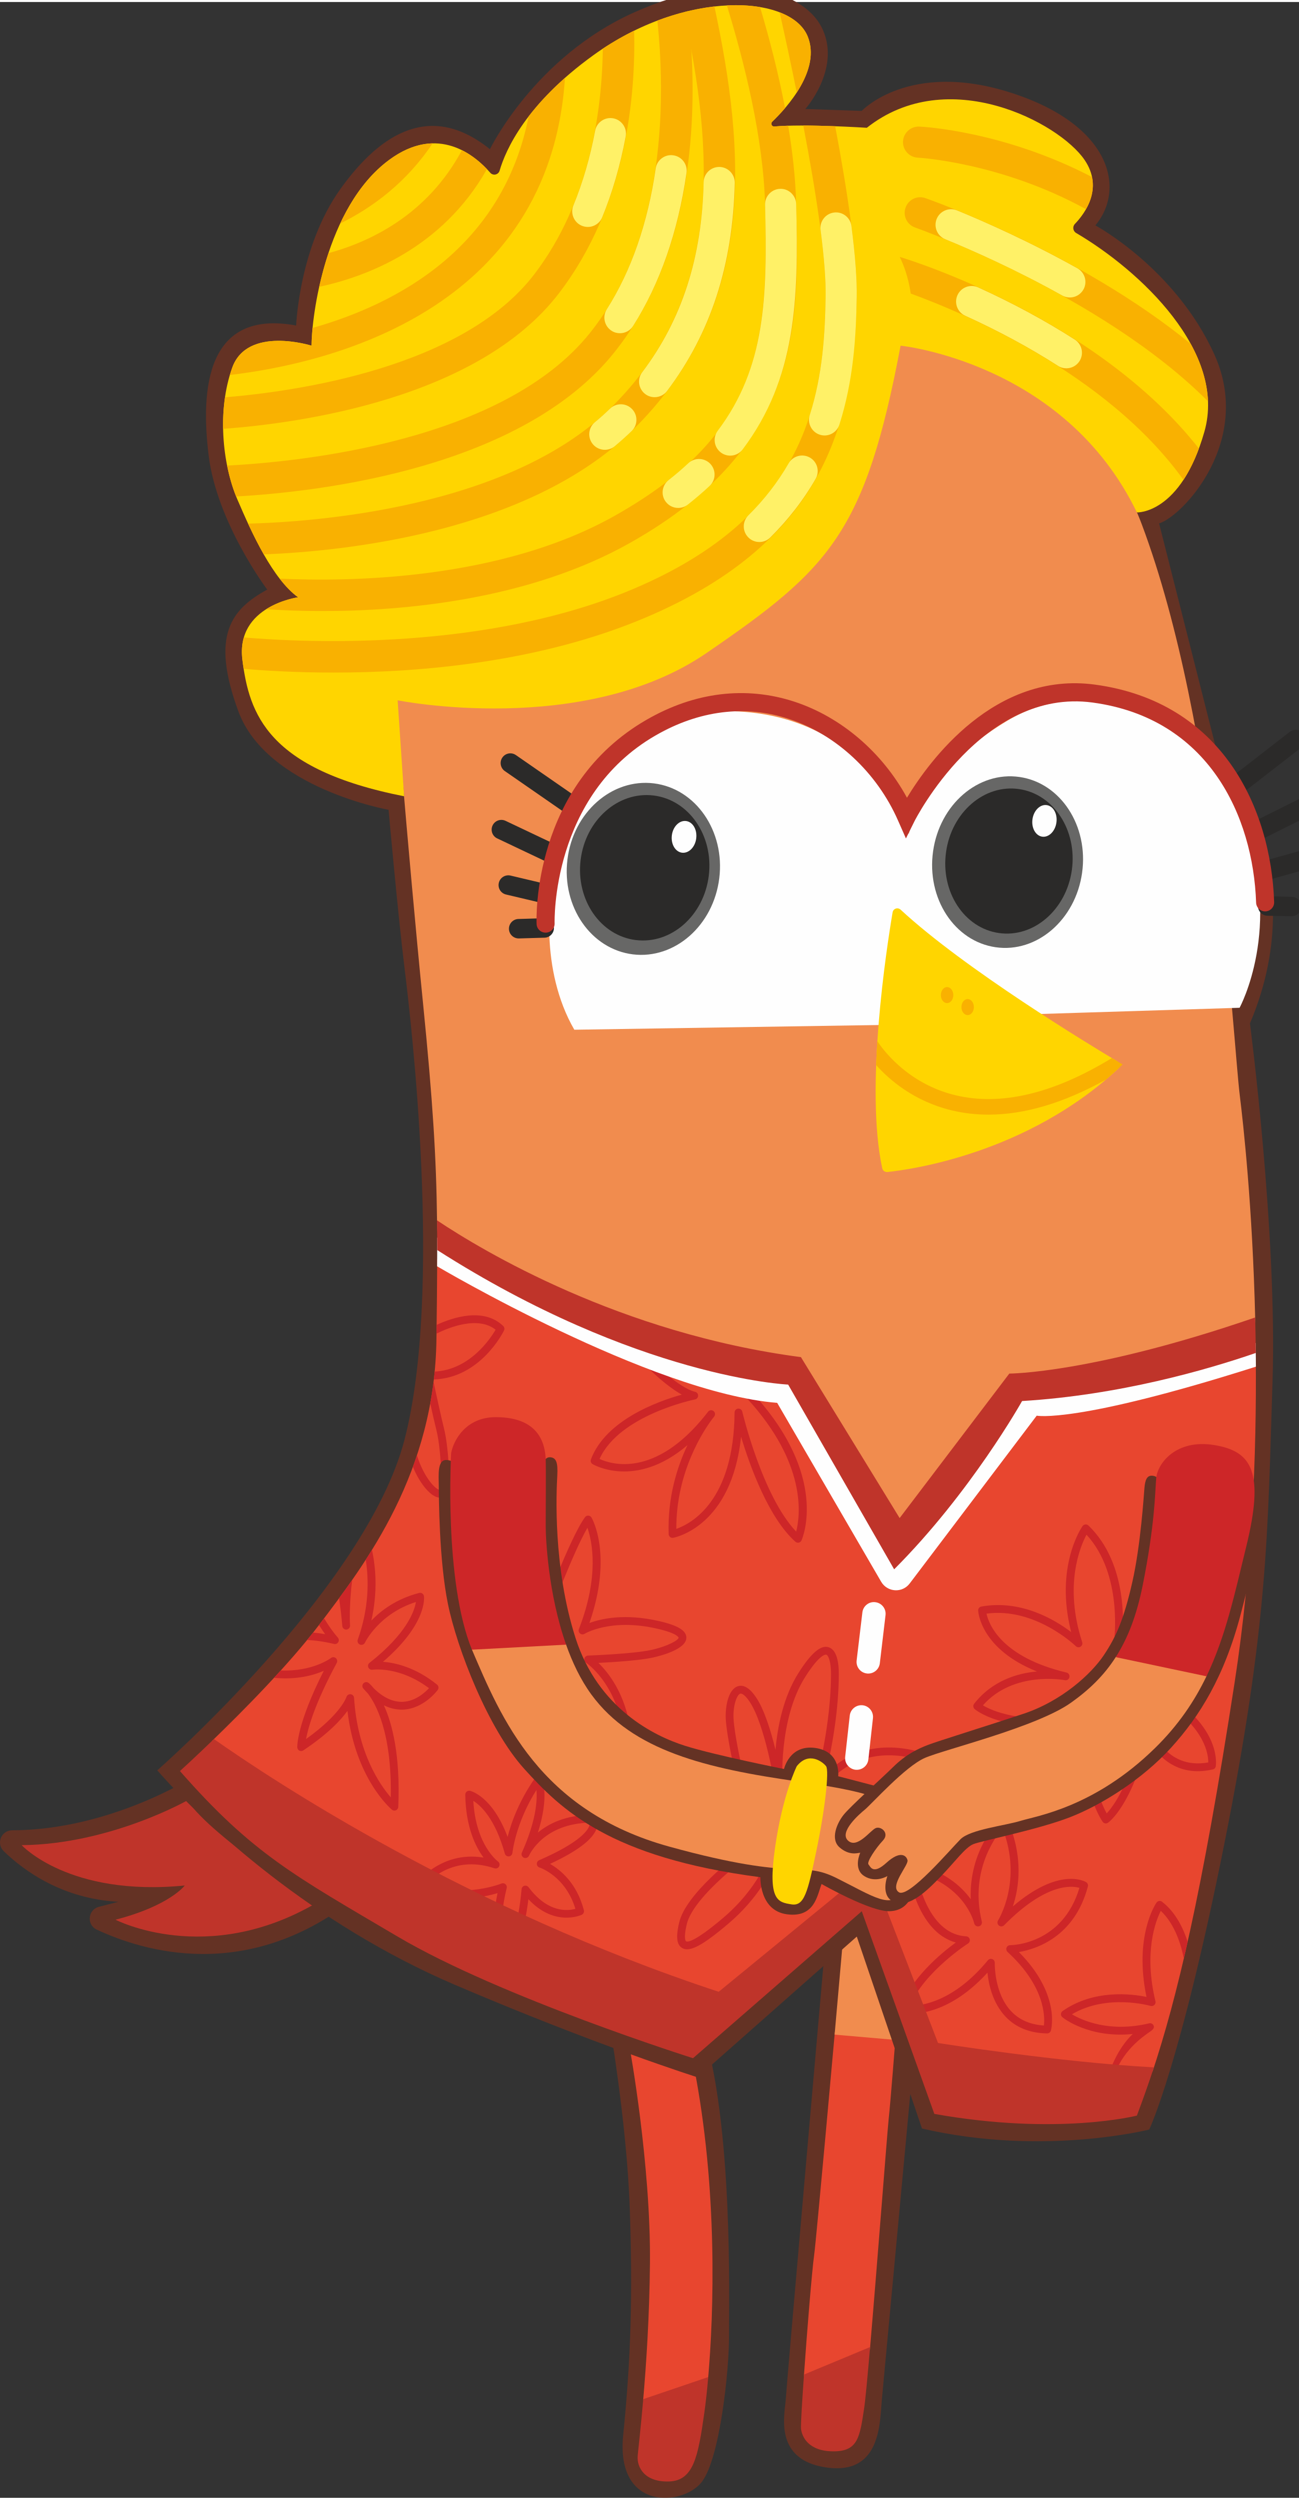 <?xml version="1.0" encoding="UTF-8"?> <svg xmlns="http://www.w3.org/2000/svg" xmlns:xlink="http://www.w3.org/1999/xlink" xmlns:xodm="http://www.corel.com/coreldraw/odm/2003" xml:space="preserve" width="312px" height="600px" version="1.1" style="shape-rendering:geometricPrecision; text-rendering:geometricPrecision; image-rendering:optimizeQuality; fill-rule:evenodd; clip-rule:evenodd" viewBox="0 0 312 599.04"><rect x="0" y="0" width="312" height="599.04" fill="#333333" stroke="none"/> <defs> <style type="text/css"> .fil6 {fill:#FEFEFE;fill-rule:nonzero} .fil7 {fill:#676766;fill-rule:nonzero} .fil8 {fill:#2B2A29;fill-rule:nonzero} .fil10 {fill:#FFF167;fill-rule:nonzero} .fil5 {fill:#FFD500;fill-rule:nonzero} .fil9 {fill:#F9B101;fill-rule:nonzero} .fil2 {fill:#F18C4E;fill-rule:nonzero} .fil1 {fill:#E8462F;fill-rule:nonzero} .fil4 {fill:#CD2628;fill-rule:nonzero} .fil3 {fill:#BF342A;fill-rule:nonzero} .fil0 {fill:#643224;fill-rule:nonzero} </style> </defs> <g id="Слой_x0020_1">  <path class="fil0" d="M198.67 460.91c0,0 -9.75,110.92 -9.94,114.45 -0.2,3.53 -3.12,14.67 9.94,16.42 13.07,1.75 12.63,-11.07 13.15,-16.42 0.52,-5.35 11.8,-126.91 11.8,-126.91l-24.95 12.46z"></path> <path class="fil0" d="M146.23 484.18c0,0 4.31,24.58 5.03,45.37 0.72,20.79 0.28,36.02 -1.58,54.45 -1.86,18.43 14.61,16.98 18.96,11.12 4.35,-5.86 6.53,-27.14 6.46,-35.13 -0.06,-7.99 1.11,-50.74 -6.5,-74.39l-22.37 -1.42z"></path> <path class="fil1" d="M151.26 491.09c0,0 5.06,27.8 4.85,51.59 -0.12,12.83 -0.9,24.5 -1.64,32.95 5.15,0.79 12.64,-1.35 15.61,-5.28 1.37,-15.62 2.38,-45.4 -3.45,-75.05l-15.37 -4.21z"></path> <path class="fil1" d="M200.52 487.24c0,0 -4.44,49.66 -4.97,53.48 -0.53,3.82 -1.72,18.41 -2.48,29.28 5.72,1.43 15.21,-4.21 15.87,-6.56 1.7,-19.74 4.2,-52.56 4.51,-55.37 0.42,-3.78 1.68,-19.99 1.68,-19.99l-14.61 -0.84z"></path> <path class="fil2" d="M202.5 464.7c0,0 -0.89,10.21 -2.04,23.16l14.59 1.27c0.05,-0.67 0.08,-1.05 0.08,-1.05l-8 -27.17 -4.63 3.79z"></path> <path class="fil3" d="M193.11 569.45c-0.48,6.73 -0.8,12.15 -0.72,12.95 0.21,2.11 1.9,5.48 7.79,5.48 5.9,0 6.32,-3.37 7.37,-10.32 0.29,-1.86 0.81,-7.45 1.43,-14.71l-15.87 6.6z"></path> <path class="fil3" d="M154.5 575.35c-0.64,7.39 -1.24,12.37 -1.34,13.65 -0.21,2.74 1.68,6.32 7.58,6.11 5.89,-0.21 6.95,-6.11 8.42,-16.43 0.28,-1.97 0.63,-4.91 0.95,-8.63l-15.61 5.3z"></path> <path class="fil0" d="M46.66 425.85c0,0 -19.96,12.89 -43.73,12.97 -2.65,0.02 -3.92,3.19 -2.02,5.03 5.05,4.87 14.21,11.41 27.51,12.13l-4.68 1.21c-2.63,0.69 -2.99,4.3 -0.52,5.46 11.35,5.32 35.96,12.64 61.36,-7.04l-37.92 -29.76z"></path> <path class="fil3" d="M45 431.64c0,0 -18.52,10.53 -39.79,10.75 0,0 11.37,12.42 39.16,9.68 0,0 -3.58,4.84 -16.63,8.21 0,0 21.9,11.37 48.22,-4 0,0 -24.85,-15.58 -30.96,-24.64z"></path> <path class="fil0" d="M37.77 424.43c0,0 50.16,-43.86 59.38,-79.34 9.22,-35.47 1.61,-100.24 0,-113.33 -1.61,-13.09 -3.82,-37.87 -3.82,-37.87 0,0 -29.27,-5.21 -36.07,-23.62 -6.79,-18.41 -1.61,-24.55 6.92,-29.24 0,0 -12.06,-16 -14.06,-32.15 -1.99,-16.15 -0.47,-35.2 21.01,-31.23 0,0 0.71,-18.95 10.66,-32.81 9.95,-13.86 22.01,-20.67 35.88,-9.51 0,0 10.7,-22.12 34.68,-32.85 23.97,-10.73 41.26,-5.17 45.35,4.35 4.09,9.51 -4.27,18.85 -4.27,18.85l13.54 0.46c0,0 11.37,-12.16 35.73,-4.4 24.36,7.77 27.66,23.2 20.39,31.88 0,0 19.27,10.35 28.6,31.02 9.32,20.68 -7.51,38.69 -13.29,40.51l13.58 53.61c0,0 24.42,28.26 8.24,66.39 0,0 6.58,50.35 5.42,86.06 -1.17,35.71 -0.96,57.79 -11.58,110.88 -10.61,53.1 -18.03,68.55 -18.03,68.55 0,0 -25.55,6.49 -54.58,-0.24l-15.66 -46.07 -38.25 33.78c0,0 -24.14,-7.61 -58.3,-22.21 -34.16,-14.61 -59.86,-38.22 -71.47,-51.47z"></path> <path class="fil2" d="M196.04 80.46c0,0 59.99,-3.65 78.23,44.99 18.24,48.65 21.89,124.04 23.51,137.01 0.83,6.66 3.06,26.88 3.7,53.54 0.29,11.71 -34.9,79.52 -95.39,74.39 -99.1,-8.4 -101.07,-93.46 -101.12,-97.9 -0.18,-15.25 -1.02,-28.68 -3.38,-52.32 -3.65,-36.48 -7.3,-82.7 -7.3,-82.7 0,0 -7.7,-72.15 101.75,-77.01z"></path> <path class="fil1" d="M296.57 403.12c4.17,-27.1 5.27,-54.44 5.05,-77.84 -27.14,9.96 -53.93,12.27 -53.93,12.27l-32.93 41.26 -26.34 -43.46c-34.66,-4.64 -71.07,-25.88 -83.41,-33.61 -0.02,5.69 -0.09,11.89 -0.18,19.09 -0.4,32.03 -16.62,53.51 -28.37,68.92 -7.26,9.51 -18.23,20.57 -25.56,27.64 23.17,24.65 121.12,63.51 121.12,63.51l35.16 -25.66 15.42 37.01c29.59,5.27 47.37,4.07 54.24,4.43 5.71,-17.23 11.77,-41.83 19.73,-93.56z"></path> <path class="fil4" d="M120.79 451.53c0.22,0 0.44,0.07 0.61,0.22 0.27,0.23 0.39,0.59 0.3,0.94 -2.16,8.63 -0.68,13.14 0.4,15.07 2.64,-6.96 3.16,-14.7 3.17,-14.78 0.02,-0.39 0.29,-0.72 0.66,-0.84 0.38,-0.1 0.78,0.03 1.02,0.34 4.69,6.25 9.46,5.69 11.25,5.19 -2.34,-7.76 -8.36,-9.84 -8.62,-9.92 -0.37,-0.12 -0.63,-0.46 -0.64,-0.85 -0.02,-0.38 0.2,-0.74 0.56,-0.9 10.09,-4.38 11.82,-7.35 12.1,-8.42 0.06,-0.25 0.06,-0.45 0.04,-0.59 -10.88,0.24 -14.32,7.34 -14.57,7.9 -0.01,0.01 -0.01,0.02 -0.02,0.04 -0.21,0.46 -0.75,0.67 -1.23,0.47 -0.47,-0.21 -0.68,-0.76 -0.48,-1.23 0.01,-0.01 0.01,-0.03 0.03,-0.05 3.43,-7.7 3.7,-12.53 3.47,-14.98 -5.04,8.01 -5.76,15.03 -5.76,15.1 -0.05,0.45 -0.4,0.81 -0.85,0.85 -0.46,0.03 -0.86,-0.25 -0.98,-0.68 -2.32,-8.37 -5.77,-11.53 -7.57,-12.66 0.61,10.69 5.86,14.49 5.91,14.54 0.38,0.26 0.51,0.77 0.3,1.18 -0.21,0.42 -0.69,0.61 -1.13,0.47 -9.09,-3.03 -14.8,1.94 -16.84,4.21 10.29,2.84 18.43,-0.52 18.51,-0.55 0.12,-0.05 0.24,-0.07 0.36,-0.07zm1.55 19.05c-0.22,0 -0.43,-0.08 -0.6,-0.22 -0.21,-0.17 -4.82,-4.22 -2.24,-16.46 -3.18,0.96 -10.61,2.49 -19.46,-0.36 -0.28,-0.09 -0.5,-0.31 -0.6,-0.59 -0.09,-0.27 -0.05,-0.58 0.12,-0.82 0.06,-0.1 5.92,-8.51 16.59,-6.76 -1.9,-2.55 -4.28,-7.27 -4.4,-15.1 0,-0.29 0.12,-0.56 0.35,-0.74 0.22,-0.18 0.51,-0.25 0.79,-0.19 0.24,0.06 5.39,1.33 9.03,11.07 0.85,-3.35 2.7,-8.6 6.6,-14.16 0.19,-0.28 0.51,-0.42 0.85,-0.4 0.33,0.02 0.62,0.22 0.76,0.52 0.09,0.19 1.89,4.13 -0.94,13 2.61,-2.17 6.75,-4.26 13.04,-4.26 0.25,0 0.5,0.11 0.67,0.29 0.09,0.1 0.86,0.95 0.55,2.46 -0.56,2.77 -4.38,5.8 -11.34,9.02 2.43,1.39 6.46,4.6 8.13,11.14 0.1,0.43 -0.11,0.88 -0.5,1.07 -0.07,0.04 -6.5,3.04 -12.83,-3.74 -0.38,3.2 -1.36,9.28 -3.71,14.67 -0.12,0.27 -0.36,0.47 -0.65,0.53 -0.07,0.02 -0.14,0.03 -0.21,0.03z"></path> <path class="fil4" d="M279.11 455.97c-0.2,-0.16 -0.46,-0.23 -0.71,-0.19 -0.25,0.05 -0.48,0.18 -0.63,0.4 -0.23,0.33 -5.44,8.1 -2.4,22.63 -3.55,-0.73 -12.65,-1.88 -20.15,3.39 -0.24,0.17 -0.38,0.44 -0.4,0.73 -0.01,0.29 0.12,0.57 0.35,0.76 0.28,0.23 6.37,5.07 16.9,4.02 -2.49,2.37 -5.56,6.82 -7.19,14.96 -0.07,0.36 0.07,0.72 0.36,0.93 0.17,0.12 0.36,0.19 0.56,0.19 0.15,0 0.3,-0.04 0.44,-0.11l10.05 -5.38c0.29,-0.84 -8.32,-1.33 -8.03,-2.21 2.54,-5.67 7.6,-8.63 8.24,-9.14 0.39,-0.32 0.76,-0.65 0.62,-1.14 -0.11,-0.42 -0.48,-0.69 -0.9,-0.69 -0.07,0 -0.14,0.01 -0.21,0.03 -9.55,2.27 -16.07,-0.7 -18.55,-2.17 8.41,-4.99 18.77,-2.05 18.89,-2.01 0.31,0.09 0.66,0.01 0.91,-0.23 0.24,-0.22 0.34,-0.56 0.26,-0.89 -2.83,-11.79 0.03,-19.22 1.28,-21.7 3.62,3.39 5.04,8.85 5.53,11.46 0.31,-1.3 0.61,-2.64 0.92,-4.02 -1.01,-3.18 -2.85,-7.08 -6.14,-9.62z"></path> <path class="fil4" d="M237.99 469.67c0.12,0 0.23,0.03 0.33,0.06 0.38,0.15 0.62,0.51 0.61,0.91 0,0.07 -0.2,7.27 3.97,11.65 1.96,2.05 4.58,3.18 7.83,3.38 0.25,-2.23 0.24,-9.44 -8.73,-17.65 -0.28,-0.26 -0.38,-0.67 -0.24,-1.03 0.14,-0.36 0.48,-0.6 0.87,-0.6 0.52,0 12.58,-0.2 16.63,-13.76 -1.91,-0.55 -8.11,-1.15 -18.09,8.98 -0.33,0.34 -0.88,0.37 -1.25,0.07 -0.37,-0.3 -0.46,-0.83 -0.2,-1.23 0.06,-0.1 5.97,-9.53 1.07,-22.1 -2.29,2.74 -7.76,10.81 -4.99,22.31 0.01,0.04 0.01,0.07 0.02,0.09 0.11,0.5 -0.2,1 -0.7,1.11 -0.51,0.13 -1,-0.19 -1.12,-0.68 -0.01,-0.03 -0.01,-0.05 -0.02,-0.07 -0.21,-0.85 -2.57,-9.09 -13.94,-12.22 0.78,3.92 3.69,14.94 12.02,15.38 0.4,0.02 0.75,0.31 0.85,0.69 0.11,0.4 -0.06,0.81 -0.4,1.03 -0.11,0.07 -10.39,6.66 -14.03,14.98 0.01,0 0.02,0 0.03,0 2.89,0 10.61,-1.05 18.76,-10.95 0.19,-0.23 0.45,-0.35 0.72,-0.35zm13.52 17.9c-0.01,0 -0.01,0 -0.01,0 -4.14,-0.06 -7.49,-1.41 -9.96,-4 -3.14,-3.31 -4.09,-7.83 -4.37,-10.58 -10.44,11.46 -19.79,9.81 -20.21,9.73 -0.26,-0.05 -0.49,-0.21 -0.63,-0.45 -0.13,-0.24 -0.16,-0.52 -0.07,-0.78 2.56,-7.21 9.79,-13.17 13.31,-15.74 -9.58,-2.62 -11.53,-17.33 -11.62,-18 -0.04,-0.31 0.08,-0.61 0.3,-0.81 0.23,-0.21 0.53,-0.3 0.84,-0.22 7.53,1.7 11.75,5.45 14.07,8.64 -0.48,-11.93 6.92,-19.07 7.28,-19.41 0.22,-0.21 0.53,-0.3 0.83,-0.24 0.3,0.06 0.54,0.26 0.67,0.54 3.96,8.91 2.81,16.39 1.33,20.84 11.15,-9.56 17.33,-5.99 17.61,-5.82 0.35,0.22 0.52,0.64 0.41,1.04 -3.21,12.11 -12.41,15.03 -16.57,15.73 10.01,10.08 7.79,18.48 7.69,18.85 -0.12,0.4 -0.48,0.68 -0.9,0.68z"></path> <path class="fil3" d="M225.3 489.87l-16.25 -42.13 -36.43 29.84c-60.37,-19.88 -106.75,-50.47 -121.24,-60.66 -4.8,4.64 -8.16,7.68 -8.16,7.68 17.43,19.87 27.56,25.14 52.29,39.73 24.73,14.6 70.94,29.19 70.94,29.19l40.53 -35.27 17.43 48.64c29.59,5.28 48.65,0.41 48.65,0.41 1.35,-3.6 2.71,-7.36 4.09,-11.58 -22.88,-1.23 -51.85,-5.85 -51.85,-5.85z"></path> <path class="fil4" d="M104.97 403.85c-5.2,-4.18 -10.06,-5.25 -12.99,-5.47 10.65,-9.14 9.89,-15.47 9.85,-15.75 -0.04,-0.27 -0.18,-0.5 -0.4,-0.65 -0.23,-0.15 -0.5,-0.19 -0.76,-0.13 -5.48,1.43 -9.16,4.21 -11.47,6.64 1.55,-6.92 1.05,-12.8 0.14,-16.97 -0.49,0.8 -0.99,1.58 -1.49,2.36 0.76,4.86 0.81,11.55 -1.92,19.18 -0.17,0.47 0.06,0.99 0.53,1.18 0.46,0.19 0.99,-0.02 1.2,-0.47 0.03,-0.07 3.33,-6.92 12.24,-9.75 -0.37,2.24 -2.22,7.59 -11.15,14.61 -0.34,0.26 -0.45,0.71 -0.28,1.1 0.17,0.39 0.58,0.62 1,0.55 0.06,-0.01 6.41,-0.92 13.57,4.43 -1.03,1.11 -3.32,3.15 -6.3,3.27 -2.35,0.08 -4.66,-0.98 -6.96,-3.23 -0.68,-0.85 -1.16,-1.24 -1.24,-1.3 -0.38,-0.3 -0.92,-0.25 -1.25,0.1 -0.33,0.35 -0.34,0.89 -0.02,1.25 0.34,0.4 0.68,0.77 1.03,1.12 1.85,2.35 5.85,9.29 5.56,25 -2.64,-3.05 -7.98,-10.75 -8.82,-23.89 -0.03,-0.46 -0.38,-0.82 -0.82,-0.87 -0.04,0 -0.08,0 -0.11,0 -0.41,0 -0.78,0.27 -0.9,0.66 -0.01,0.05 -1.33,4.13 -9.71,10.1 0.52,-2.76 2.16,-8.61 7.38,-18.27 0.21,-0.39 0.11,-0.87 -0.22,-1.16 -0.34,-0.28 -0.83,-0.29 -1.18,-0.02 -0.05,0.04 -4.35,3.3 -12.05,2.99 -0.53,0.59 -1.07,1.18 -1.61,1.76 5.44,0.53 9.48,-0.6 11.95,-1.68 -6.47,12.73 -6.38,18.12 -6.37,18.35 0.01,0.34 0.2,0.65 0.5,0.81 0.31,0.15 0.67,0.13 0.95,-0.06 5.95,-3.96 9.03,-7.29 10.6,-9.48 1.93,16.21 10.3,23.39 10.68,23.71 0.17,0.14 0.38,0.22 0.6,0.22 0.13,0 0.26,-0.03 0.38,-0.08 0.32,-0.14 0.54,-0.46 0.55,-0.82 0.52,-12.4 -1.45,-19.97 -3.46,-24.37 1.51,0.75 3.06,1.09 4.62,1.03 4.96,-0.21 8.18,-4.54 8.32,-4.72 0.29,-0.41 0.22,-0.97 -0.17,-1.28z"></path> <path class="fil4" d="M75.2 391.36c-0.47,0.6 -0.95,1.19 -1.44,1.79 1.92,0.07 4.09,0.38 6.47,0.94 0.39,0.1 0.81,-0.08 1.02,-0.44 0.2,-0.35 0.16,-0.8 -0.12,-1.1 -0.04,-0.04 -1.51,-1.66 -3.29,-4.62 -0.41,0.54 -0.82,1.08 -1.23,1.61 0.54,0.86 1.05,1.6 1.49,2.21 -1.01,-0.18 -1.98,-0.3 -2.9,-0.39z"></path> <path class="fil4" d="M81.44 383.12c0.33,2.27 0.61,4.57 0.77,6.63 0,0.01 0,0.02 0,0.03 0.04,0.51 0.51,0.91 1,0.86 0.52,-0.04 0.9,-0.49 0.87,-1 0,0 0,-0.01 -0.01,-0.01 -0.01,-0.18 -0.28,-4.24 0.51,-10.89 -1.05,1.51 -2.1,2.97 -3.14,4.38z"></path> <path class="fil4" d="M258.85 411.56c0.46,0 0.86,0.33 0.92,0.8 0.03,0.16 2.3,15.64 6.04,22.41 1.67,-1.8 5.82,-7.39 8.73,-20.93 0.09,-0.41 0.45,-0.72 0.87,-0.74 0.47,-0.02 0.81,0.26 0.93,0.66 0.14,0.45 3.43,10.66 13.87,8.77 0.01,-1.96 -0.78,-8.18 -10.44,-14.47 -0.08,-0.05 -0.14,-0.11 -0.2,-0.17l-11.78 -13.71c-0.17,-0.2 -0.25,-0.48 -0.21,-0.74 0.02,-0.17 2.18,-16.05 -6.62,-25.57 -1.56,2.93 -5.45,12.24 -1.03,25.8 0.13,0.41 -0.03,0.85 -0.4,1.08 -0.36,0.23 -0.84,0.17 -1.14,-0.13 -0.1,-0.09 -9.77,-9.39 -21.45,-7.8 0.56,2.57 3.57,10.42 19.23,14.14 0.49,0.12 0.8,0.61 0.69,1.11 -0.1,0.5 -0.58,0.82 -1.09,0.72 -0.13,-0.03 -12.33,-2.33 -19.69,6.04 2.12,1.27 8.89,4.37 22.66,2.73 0.04,0 0.07,0 0.11,0zm6.75 25.61c-0.05,0 -0.11,0 -0.16,-0.01 -0.25,-0.05 -0.47,-0.19 -0.61,-0.4 -3.81,-5.71 -6.19,-19.54 -6.77,-23.24 -17.3,1.87 -23.7,-3.57 -23.97,-3.8 -0.37,-0.33 -0.42,-0.89 -0.11,-1.28 4.36,-5.56 10.4,-7.32 15.07,-7.74 -13.46,-5.38 -14.09,-14.19 -14.11,-14.61 -0.03,-0.47 0.3,-0.89 0.76,-0.97 9.54,-1.73 17.7,3.18 21.58,6.13 -3.98,-15.64 2.44,-25.03 2.73,-25.44 0.16,-0.23 0.41,-0.37 0.68,-0.4 0.27,-0.02 0.54,0.07 0.74,0.26 9.68,9.32 8.38,24.78 8.05,27.6l11.42 13.3c12.41,8.13 11.17,16.53 11.11,16.89 -0.06,0.37 -0.34,0.67 -0.71,0.75 -8.95,2.04 -13.59,-3.69 -15.56,-7.26 -3.88,15.84 -9.35,19.88 -9.6,20.05 -0.15,0.11 -0.34,0.17 -0.54,0.17z"></path> <path class="fil4" d="M105.56 358.97c0.02,0 0.04,0 0.06,0 0.86,0 1.53,-0.53 1.79,-1.44 0.81,-2.86 0.25,-11.1 -0.77,-15.16 -0.69,-2.78 -1.9,-8.33 -2.51,-11.16 -0.22,1.75 -0.48,3.47 -0.79,5.15 0.52,2.38 1.09,4.87 1.49,6.46 0.93,3.73 1.49,11.7 0.8,14.28 -0.82,0.07 -3.73,-2.7 -5.49,-8.28 -0.31,0.94 -0.64,1.86 -0.97,2.77 1.86,4.45 4.52,7.33 6.39,7.38z"></path> <path class="fil4" d="M104.87 317.51c-0.01,0.69 -0.01,1.38 -0.02,2.09 3.04,-1.5 9.94,-4.28 14.19,-0.93 -1.3,2.22 -6.24,9.63 -14.64,10.05 -0.06,0.64 -0.13,1.26 -0.2,1.89 11.11,-0.34 16.62,-11.25 16.85,-11.74 0.18,-0.36 0.11,-0.8 -0.18,-1.08 -4.69,-4.54 -12.12,-2.07 -16,-0.28z"></path> <path class="fil4" d="M177.92 406.01c-0.05,0 -0.09,0 -0.13,0.02 -0.84,0.27 -1.75,2.94 -1.61,5.84 0.19,4.21 2.47,14.31 2.8,15.09 0.04,0.08 0.08,0.2 0.09,0.29l1.93 16.22c0.04,0.34 -0.11,0.67 -0.39,0.87 -0.14,0.1 -14.02,10.11 -15.66,17.02 -0.86,3.63 -0.2,4.08 -0.17,4.1 0.32,0.19 1.88,0.34 8.89,-5.6 8.57,-7.27 10.89,-14.74 10.91,-14.81 0.14,-0.45 0.6,-0.74 1.05,-0.66l23.21 3.93 10.9 -26.7c-16.1,-3.99 -22.56,8.16 -22.62,8.29 -0.22,0.42 -0.72,0.62 -1.17,0.44 -0.45,-0.17 -0.69,-0.65 -0.56,-1.12 3.66,-13.38 4.21,-23.25 4.21,-27.94 0,-2.79 -0.59,-4.46 -1.14,-4.62 -0.14,-0.04 -1.51,-0.25 -5.05,5.32 -6.51,10.23 -5.47,25.73 -5.46,25.88 0.04,0.5 -0.33,0.94 -0.82,1 -0.49,0.05 -0.95,-0.29 -1.03,-0.79 -0.02,-0.14 -2.33,-14.54 -6.03,-20.09 -0.98,-1.47 -1.73,-1.98 -2.15,-1.98zm-12.91 61.37c-0.46,0 -0.86,-0.11 -1.21,-0.33 -1.64,-1 -1.22,-3.8 -0.67,-6.12 1.65,-6.92 13.44,-15.93 15.95,-17.78l-1.85 -15.57c-0.61,-1.73 -2.73,-11.54 -2.92,-15.63 -0.12,-2.67 0.55,-6.93 2.9,-7.7 1.41,-0.46 2.9,0.44 4.41,2.7 1.99,2.98 3.56,8.12 4.64,12.55 0.49,-5.52 1.88,-12.72 5.57,-18.52 3,-4.71 5.29,-6.66 7.15,-6.11 2.06,0.6 2.49,3.82 2.49,6.42 0,4.25 -0.44,12.66 -3.15,24.01 3.66,-3.78 10.98,-8.59 22.94,-5.21 0.25,0.07 0.46,0.25 0.58,0.48 0.12,0.24 0.13,0.52 0.03,0.77l-11.59 28.38c-0.16,0.4 -0.59,0.64 -1.02,0.57l-23.16 -3.92c-0.84,2.19 -3.77,8.59 -11.22,14.91 -4.98,4.22 -7.96,6.1 -9.87,6.1z"></path> <path class="fil4" d="M133.09 410.85c4.89,3.84 13.22,9.15 15.81,7.66 0.9,-0.51 0.88,-2.12 0.7,-3.38 -1.65,-11.74 -8.77,-16.48 -8.84,-16.53 -0.35,-0.22 -0.51,-0.64 -0.4,-1.03 0.11,-0.39 0.46,-0.67 0.87,-0.69 0.1,0 10.78,-0.39 15.09,-1.33 4,-0.87 6.66,-2.36 6.67,-2.97 0,-0.01 -0.22,-1.03 -5.14,-2.15 -11.2,-2.58 -17.38,1.19 -17.44,1.23 -0.34,0.21 -0.79,0.18 -1.09,-0.08 -0.32,-0.25 -0.43,-0.68 -0.28,-1.05 4.97,-12.78 3.18,-21.09 2.05,-24.32 -3.5,6.03 -9.01,20.81 -9.69,22.66l1.69 21.98zm14.75 9.75c-5.24,0 -14.27,-6.97 -16.24,-8.54 -0.2,-0.16 -0.33,-0.4 -0.34,-0.66l-1.74 -22.59c-0.01,-0.13 0.01,-0.26 0.05,-0.39 0.29,-0.8 7.23,-19.68 10.94,-24.75 0.18,-0.25 0.49,-0.41 0.8,-0.38 0.31,0.01 0.6,0.19 0.76,0.46 0.22,0.38 5.12,9.1 -0.5,25.32 2.86,-1.06 8.51,-2.34 16.7,-0.47 4.56,1.05 6.59,2.28 6.58,3.99 -0.01,2.8 -6.23,4.37 -8.14,4.79 -3.2,0.69 -9.51,1.09 -12.99,1.26 2.46,2.37 6.5,7.46 7.74,16.23 0.37,2.67 -0.18,4.44 -1.63,5.27 -0.57,0.32 -1.24,0.46 -1.99,0.46z"></path> <path class="fil4" d="M177.37 337.61c0.43,0 0.81,0.29 0.91,0.72 0.05,0.21 4.83,20.27 12.95,28.8 1.01,-3.96 2.52,-16.3 -11.67,-31.82l-18.97 -5.53c1.93,1.57 4.41,3.33 6.37,3.8 0.43,0.1 0.73,0.48 0.72,0.92 -0.01,0.44 -0.32,0.82 -0.75,0.9 -0.19,0.04 -18.18,3.73 -22.93,14.29 2.77,1.28 13.27,4.64 25.39,-10.47 0.39,-0.52 0.64,-0.83 0.7,-0.9 0.33,-0.39 0.91,-0.44 1.3,-0.12 0.39,0.32 0.46,0.9 0.15,1.3 -0.17,0.22 -0.34,0.44 -0.51,0.66 -1.9,2.53 -8.66,12.52 -8.59,26.31 3.46,-1.19 13.84,-6.57 13.99,-27.94 0.01,-0.47 0.36,-0.86 0.83,-0.92 0.04,0 0.07,0 0.11,0zm14.28 32.18c-0.22,0 -0.44,-0.08 -0.62,-0.24 -6.4,-5.72 -10.86,-17.99 -13.04,-25.2 -2.23,21.4 -15.67,24.15 -16.29,24.26 -0.26,0.06 -0.54,-0.01 -0.75,-0.18 -0.21,-0.18 -0.34,-0.43 -0.35,-0.7 -0.3,-8.87 2.08,-16.23 4.53,-21.37 -12.48,10.69 -22.7,4.63 -22.82,4.56 -0.37,-0.23 -0.53,-0.71 -0.38,-1.12 3.58,-9.5 16.15,-13.97 21.83,-15.55 -3.64,-2.01 -7.33,-5.67 -7.52,-5.86 -0.3,-0.3 -0.36,-0.77 -0.14,-1.14 0.21,-0.36 0.66,-0.53 1.06,-0.42l23.17 6.76c0.16,0.05 0.31,0.14 0.43,0.26 18.35,19.92 12.03,34.76 11.75,35.39 -0.12,0.27 -0.37,0.47 -0.66,0.53 -0.07,0.01 -0.13,0.02 -0.2,0.02z"></path> <path class="fil5" d="M97.06 190.64l-1.55 -23.03c0,0 44.59,8.92 74.18,-11.35 29.59,-20.27 38.1,-28.78 46.62,-73.77 0,0 39.31,3.95 56.75,40.02 0,0 10.53,0.51 16.21,-19.35 5.48,-19.17 -15.46,-38.71 -30.78,-47.71 -0.8,-0.46 -0.94,-1.53 -0.31,-2.19 2.44,-2.54 6.92,-8.6 2.31,-15.37 -6.08,-8.92 -32.83,-23.1 -52.29,-7.7 0,0 -15.2,-0.97 -22.21,-0.31 -0.63,0.06 -0.97,-0.71 -0.51,-1.15 3.59,-3.45 11.72,-12.44 8.53,-20.43 -4.05,-10.13 -29.59,-11.34 -51.48,4.46 -16.25,11.73 -21.1,22.8 -22.53,27.72 -0.29,1.01 -1.58,1.28 -2.26,0.49 -3.56,-4.1 -12.49,-11.75 -24.26,-3.08 -15.4,11.35 -18.65,37.7 -18.65,44.6 0,0 -15.4,-4.87 -19.05,5.27 -3.65,10.13 -2.43,23.1 1.22,31.61 3.65,8.51 8.51,19.05 14.59,23.51 0,0 -15,2.03 -13.37,15 1.62,12.97 6,26.28 38.84,32.76z"></path> <path class="fil6" d="M137.94 246.67l84.72 -1.31 4.39 -1.76 70.68 -2.2c0,0 10.54,-19.31 0.88,-44.33 -9.66,-25.02 -36,-36.88 -56.63,-24.59 -20.63,12.3 -23.71,27.22 -23.71,27.22 0,0 -8.78,-27.65 -40.82,-29.41 -32.05,-1.76 -42.15,32.48 -43.9,38.19 -1.76,5.71 -3.96,23.71 4.39,38.19z"></path> <path class="fil5" d="M214.39 218.49c-1.47,8.7 -6.65,42.23 -2.49,61.44 0.13,0.58 0.67,0.95 1.26,0.89 5.65,-0.59 33.49,-4.44 55.35,-24.74 0.56,-0.52 0.47,-1.45 -0.19,-1.85 -6.63,-3.95 -36.6,-22.11 -52,-36.37 -0.68,-0.63 -1.77,-0.28 -1.93,0.63z"></path> <path class="fil7" d="M172.76 210.29c-1.39,11.34 -10.68,19.52 -20.75,18.29 -10.07,-1.24 -17.11,-11.42 -15.72,-22.75 1.38,-11.34 10.67,-19.52 20.75,-18.29 10.07,1.24 17.11,11.42 15.72,22.75z"></path> <path class="fil8" d="M170.24 209.69c-1.17,9.58 -9.01,16.5 -17.51,15.46 -8.5,-1.04 -14.44,-9.65 -13.27,-19.24 1.17,-9.58 9.02,-16.5 17.52,-15.46 8.5,1.04 14.44,9.65 13.26,19.24z"></path> <path class="fil6" d="M167.22 200.76c-0.27,2.1 -1.8,3.63 -3.42,3.42 -1.61,-0.21 -2.7,-2.08 -2.43,-4.18 0.27,-2.1 1.8,-3.63 3.42,-3.42 1.62,0.21 2.7,2.08 2.43,4.18z"></path> <path class="fil7" d="M259.9 209.02c-1.59,11.29 -10.89,19.28 -20.77,17.85 -9.89,-1.43 -16.61,-11.73 -15.02,-23.01 1.58,-11.29 10.88,-19.28 20.77,-17.85 9.88,1.42 16.61,11.73 15.02,23.01z"></path> <path class="fil8" d="M257.44 208.37c-1.35,9.54 -9.2,16.3 -17.54,15.09 -8.34,-1.2 -14.02,-9.91 -12.67,-19.46 1.34,-9.54 9.19,-16.3 17.53,-15.09 8.34,1.2 14.02,9.91 12.68,19.46z"></path> <path class="fil6" d="M253.73 196.98c-0.31,2.09 -1.84,3.59 -3.43,3.35 -1.58,-0.24 -2.62,-2.13 -2.31,-4.22 0.31,-2.09 1.85,-3.59 3.43,-3.35 1.59,0.24 2.62,2.13 2.31,4.22z"></path> <path class="fil6" d="M301.58 321.87c-9.98,3.33 -32.53,10.09 -56.09,11.73l-29.85 40.82 -24.15 -44.34c0,0 -32.54,0.04 -86.48,-33.51 0.01,2.24 -0.02,6.88 -0.02,6.88 0,0 51.3,30.33 81.68,32.78l24.97 42.93c1.49,2.55 5.08,2.77 6.86,0.41l30.5 -40.27c0,0 9.31,2.01 52.65,-11.76 -0.01,-1.92 -0.04,-3.81 -0.07,-5.67z"></path> <path class="fil3" d="M214.76 376.18c18.44,-18.44 30.73,-40.39 30.73,-40.39 23.36,-1.42 44.3,-7.47 56.14,-11.54 -0.03,-2.91 -0.09,-5.74 -0.16,-8.52 -39.15,13.47 -59.05,13.47 -59.05,13.47l-26.34 34.68 -23.71 -38.63c-43.43,-5.69 -76.47,-25.53 -87.41,-32.83 0.03,2.32 0.05,4.68 0.05,7.13 48.15,30.74 84.29,32.29 84.29,32.29l25.46 44.34z"></path> <path class="fil8" d="M137.72 195.49c-0.46,0 -0.92,-0.14 -1.33,-0.42l-15.14 -10.48c-1.06,-0.73 -1.32,-2.19 -0.59,-3.25 0.73,-1.06 2.18,-1.33 3.25,-0.59l15.14 10.48c1.06,0.73 1.32,2.19 0.59,3.25 -0.45,0.66 -1.18,1.01 -1.92,1.01z"></path> <path class="fil8" d="M133.06 206.97c-0.33,0 -0.68,-0.08 -1,-0.23l-12.64 -5.99c-1.17,-0.55 -1.66,-1.94 -1.11,-3.11 0.55,-1.16 1.94,-1.66 3.11,-1.11l12.64 5.99c1.17,0.55 1.66,1.94 1.11,3.11 -0.4,0.84 -1.24,1.34 -2.11,1.34z"></path> <path class="fil8" d="M131.23 216.45c-0.17,0 -0.35,-0.02 -0.53,-0.07l-9.15 -2.16c-1.26,-0.29 -2.04,-1.55 -1.74,-2.81 0.3,-1.25 1.55,-2.03 2.81,-1.74l9.15 2.17c1.25,0.29 2.03,1.55 1.74,2.81 -0.26,1.07 -1.22,1.8 -2.28,1.8z"></path> <path class="fil8" d="M124.58 224.76c-1.26,0 -2.3,-1 -2.34,-2.26 -0.04,-1.29 0.98,-2.37 2.27,-2.41l6.14 -0.18c1.25,-0.07 2.37,0.98 2.4,2.27 0.04,1.29 -0.97,2.36 -2.26,2.4l-6.14 0.18c-0.03,0 -0.05,0 -0.07,0z"></path> <path class="fil8" d="M297.13 190.28c-0.7,0 -1.39,-0.31 -1.85,-0.9 -0.79,-1.02 -0.61,-2.49 0.41,-3.28l14.1 -10.93c1.02,-0.79 2.48,-0.6 3.28,0.41 0.79,1.02 0.6,2.49 -0.42,3.28l-14.1 10.93c-0.42,0.33 -0.93,0.49 -1.42,0.49z"></path> <path class="fil8" d="M302.02 201.21c-0.85,0 -1.68,-0.47 -2.09,-1.29 -0.57,-1.16 -0.1,-2.56 1.05,-3.13l11.53 -5.73c1.16,-0.58 2.56,-0.1 3.13,1.05 0.57,1.16 0.1,2.56 -1.05,3.13l-11.53 5.73c-0.33,0.17 -0.69,0.24 -1.04,0.24z"></path> <path class="fil8" d="M303.9 210.83c-1.02,0 -1.96,-0.68 -2.24,-1.71 -0.35,-1.25 0.38,-2.53 1.62,-2.88l8.48 -2.36c1.24,-0.35 2.53,0.37 2.87,1.62 0.35,1.24 -0.38,2.53 -1.62,2.88l-8.48 2.36c-0.21,0.06 -0.42,0.09 -0.63,0.09z"></path> <path class="fil8" d="M310.22 219.44c-0.02,0 -0.04,0 -0.05,0l-5.75 -0.13c-1.29,-0.03 -2.31,-1.11 -2.28,-2.39 0.03,-1.28 1.07,-2.29 2.33,-2.29 0.02,0 0.04,0 0.06,0l5.75 0.14c1.28,0.03 2.31,1.1 2.28,2.39 -0.03,1.27 -1.07,2.28 -2.34,2.28z"></path> <path class="fil3" d="M131.04 223.37c-1.15,0 -2.12,-0.91 -2.16,-2.07 -0.06,-1.35 -1.02,-33.2 26.39,-49.01 11.57,-6.68 23.87,-8.17 35.55,-4.35 11.24,3.69 21.09,12.16 27.02,23.05 5.4,-8.91 21.1,-30.41 45.16,-27.15 30.55,4.13 42.27,29.66 43.03,52.18 0.04,1.2 -0.89,2.2 -2.09,2.24 -1.19,0.05 -2.2,-0.89 -2.24,-2.09 -0.71,-20.75 -11.4,-44.27 -39.28,-48.03 -26.49,-3.58 -42.61,28.15 -42.77,28.47l-2.06 4.15 -1.87 -4.24c-5.08,-11.59 -14.9,-20.73 -26.25,-24.45 -10.49,-3.44 -21.56,-2.07 -32.03,3.98 -25.1,14.48 -24.24,44.77 -24.23,45.07 0.05,1.2 -0.88,2.21 -2.08,2.25 -0.03,0 -0.06,0 -0.09,0z"></path> <path class="fil9" d="M267.05 253.47c-14,8.55 -26.64,11.55 -37.58,8.92 -11.79,-2.83 -17.8,-11.51 -18.74,-12.97 -0.12,1.9 -0.22,3.82 -0.29,5.74 3.25,3.62 9.14,8.68 18.08,10.85 2.87,0.69 5.84,1.04 8.9,1.04 8.71,0 18.15,-2.82 28.22,-8.42 1.35,-1.15 2.68,-2.35 4,-3.62 0,0 -0.94,-0.55 -2.59,-1.54z"></path> <path class="fil9" d="M228.97 238.36c0,1.06 -0.67,1.92 -1.5,1.92 -0.83,0 -1.49,-0.86 -1.49,-1.92 0,-1.07 0.66,-1.93 1.49,-1.93 0.83,0 1.5,0.86 1.5,1.93z"></path> <path class="fil9" d="M233.91 241.24c0,1.06 -0.67,1.92 -1.5,1.92 -0.82,0 -1.49,-0.86 -1.49,-1.92 0,-1.07 0.67,-1.93 1.49,-1.93 0.83,0 1.5,0.86 1.5,1.93z"></path> <path class="fil9" d="M116.96 40.11c-1.44,-1.51 -3.48,-3.28 -6.01,-4.54 -8.32,15.53 -22.07,22 -32.06,24.71 -0.92,2.76 -1.65,5.5 -2.22,8.08 11.28,-2.42 29.53,-9.2 40.29,-28.25z"></path> <path class="fil9" d="M126.97 27.46c-6.18,31.25 -31.05,44.85 -51.89,50.77 -0.17,1.77 -0.25,3.23 -0.25,4.26 0,0 -15.4,-4.87 -19.05,5.27 -0.21,0.57 -0.4,1.16 -0.57,1.76 23.31,-2.73 76.8,-15.12 80.49,-71.31 -3.67,3.25 -6.52,6.37 -8.73,9.25z"></path> <path class="fil9" d="M103.9 33.93c-3.12,0.07 -6.62,1.17 -10.42,3.96 -5.19,3.83 -9,9.36 -11.77,15.28 7.79,-3.85 15.93,-9.86 22.19,-19.24z"></path> <path class="fil9" d="M128.37 65.3c-17.18,22.51 -57.22,28.17 -74.33,29.58 -0.36,2.49 -0.5,5.04 -0.45,7.57 17.54,-1.28 61.17,-7 80.72,-32.62 16.14,-21.14 18.38,-47.35 18,-62.95 -2.52,1.24 -5.04,2.67 -7.52,4.32 -0.19,14.75 -3.09,36.63 -16.42,54.1z"></path> <path class="fil9" d="M141.75 79.37c-20.77,26.04 -69.28,30.97 -87.2,31.9 0.53,2.67 1.27,5.18 2.17,7.41 20.18,-1.13 68.64,-6.77 90.88,-34.65 21.13,-26.49 19.74,-64.18 17.62,-81.83 -2.39,0.57 -4.85,1.32 -7.33,2.26 1.81,17.1 2.55,51.48 -16.14,74.91z"></path> <path class="fil9" d="M171.59 1.07c-2.37,0.27 -4.83,0.73 -7.35,1.38 6.98,32.49 10.05,68.1 -17.73,95.16 -24.7,24.05 -71.69,27.21 -86.93,27.59 1.16,2.5 2.42,5.02 3.77,7.38 18.9,-0.73 63.23,-5.13 88.38,-29.62 30.4,-29.61 27.25,-67.47 19.86,-101.89z"></path> <path class="fil9" d="M191.23 48.48c-0.16,-6.13 -0.87,-12.49 -1.92,-18.79 -1.22,0.04 -2.35,0.1 -3.32,0.19 -0.63,0.06 -0.97,-0.71 -0.51,-1.15 0.84,-0.81 1.94,-1.92 3.08,-3.26 -1.65,-8.64 -3.84,-17 -6.01,-24.25 -2.41,-0.41 -5.09,-0.55 -7.97,-0.4 4.19,13.57 8.76,31.8 9.18,47.85 0.86,33.29 -1.13,54.91 -36.07,74.62 -27.61,15.56 -64.2,15.89 -80.52,15.11 1.39,1.81 2.87,3.34 4.42,4.48 0,0 -4.01,0.54 -7.66,2.86 3.4,0.23 8.05,0.44 13.57,0.44 19.37,0 49.45,-2.62 73.86,-16.38 41.38,-23.33 40.61,-52.81 39.87,-81.32z"></path> <path class="fil9" d="M205.77 70.86c0.17,-9.57 -2.22,-25.4 -5.17,-41.04 -2.41,-0.09 -5.1,-0.16 -7.66,-0.17 3.02,15.75 5.52,31.8 5.36,41.08 -0.42,24.65 -4.38,52.44 -46.2,70.15 -35.04,14.83 -78.05,12.95 -93.54,11.64 -0.44,1.54 -0.6,3.31 -0.34,5.36 0.08,0.72 0.18,1.45 0.3,2.17 5.04,0.43 12.57,0.9 21.63,0.9 20.72,0 49.45,-2.43 74.87,-13.19 43.76,-18.53 50.25,-47.91 50.75,-76.9z"></path> <path class="fil9" d="M191.37 21.72c2.6,-3.99 4.46,-8.87 2.64,-13.42 -1.02,-2.55 -3.4,-4.53 -6.75,-5.82 1.27,5.69 2.71,12.32 4.11,19.24z"></path> <path class="fil10" d="M141.18 53.99c-0.47,0 -0.95,-0.09 -1.42,-0.28 -1.91,-0.78 -2.82,-2.97 -2.04,-4.88 2.27,-5.52 4.02,-11.55 5.22,-17.92 0.37,-2.03 2.33,-3.37 4.36,-2.99 2.02,0.38 3.36,2.33 2.98,4.36 -1.28,6.87 -3.18,13.4 -5.64,19.39 -0.59,1.45 -1.99,2.32 -3.46,2.32z"></path> <path class="fil10" d="M148.9 79.5c-0.69,0 -1.38,-0.18 -2,-0.58 -1.74,-1.11 -2.26,-3.42 -1.16,-5.16 5.89,-9.28 9.84,-20.65 11.75,-33.81 0.3,-2.04 2.21,-3.46 4.24,-3.15 2.04,0.29 3.46,2.18 3.16,4.23 -2.06,14.2 -6.38,26.56 -12.83,36.73 -0.71,1.13 -1.92,1.74 -3.16,1.74z"></path> <path class="fil10" d="M145.27 107.48c-1.07,0 -2.14,-0.46 -2.88,-1.35 -1.32,-1.59 -1.1,-3.94 0.49,-5.27 1.28,-1.05 2.5,-2.15 3.63,-3.25 1.48,-1.44 3.84,-1.41 5.28,0.07 1.44,1.47 1.42,3.84 -0.06,5.28 -1.28,1.24 -2.65,2.47 -4.08,3.66 -0.69,0.58 -1.54,0.86 -2.38,0.86z"></path> <path class="fil10" d="M162.89 121.43c-1.11,0 -2.2,-0.48 -2.94,-1.42 -1.28,-1.62 -0.99,-3.97 0.63,-5.25 1.68,-1.32 3.28,-2.69 4.76,-4.07 1.51,-1.41 3.88,-1.33 5.29,0.18 1.4,1.51 1.32,3.87 -0.19,5.28 -1.63,1.53 -3.4,3.03 -5.24,4.49 -0.69,0.54 -1.5,0.79 -2.31,0.79z"></path> <path class="fil10" d="M182.38 129.61c-0.97,0 -1.93,-0.37 -2.66,-1.12 -1.45,-1.46 -1.44,-3.83 0.03,-5.28 3.84,-3.8 7.09,-8 9.67,-12.49 1.03,-1.78 3.32,-2.4 5.11,-1.37 1.79,1.03 2.4,3.31 1.37,5.1 -2.91,5.07 -6.58,9.81 -10.89,14.07 -0.73,0.73 -1.68,1.09 -2.63,1.09z"></path> <path class="fil10" d="M157.23 94.85c-0.79,0 -1.58,-0.24 -2.25,-0.75 -1.65,-1.25 -1.98,-3.59 -0.73,-5.24 9.53,-12.61 14.36,-27.53 14.75,-45.61 0.04,-2.04 1.71,-3.66 3.73,-3.66 0.03,0 0.06,0 0.09,0 2.06,0.05 3.7,1.76 3.65,3.82 -0.43,19.71 -5.75,36.05 -16.26,49.96 -0.73,0.97 -1.85,1.48 -2.98,1.48z"></path> <path class="fil10" d="M175.39 108.88c-0.79,0 -1.58,-0.25 -2.25,-0.75 -1.65,-1.25 -1.98,-3.59 -0.74,-5.24 11.46,-15.21 11.93,-32.06 11.36,-54.22 -0.06,-2.06 1.57,-3.77 3.64,-3.83 2.02,-0.07 3.77,1.58 3.83,3.64 0.6,22.91 0.03,41.8 -12.86,58.91 -0.73,0.97 -1.85,1.49 -2.98,1.49z"></path> <path class="fil10" d="M198.05 104.04c-0.38,0 -0.76,-0.06 -1.13,-0.18 -1.97,-0.63 -3.06,-2.73 -2.44,-4.69 3.1,-9.71 3.67,-19.41 3.82,-28.44 0.07,-3.88 -0.34,-9.27 -1.21,-16.02 -0.27,-2.04 1.18,-3.92 3.23,-4.18 2.02,-0.27 3.92,1.18 4.18,3.23 0.92,7.11 1.35,12.86 1.27,17.1 -0.16,9.6 -0.78,19.95 -4.16,30.57 -0.51,1.59 -1.98,2.61 -3.56,2.61z"></path> <path class="fil9" d="M220.44 37.36c0.22,0.01 19.88,1.11 40.4,12.37 1.2,-2.1 2.05,-4.77 1.45,-7.71 -21.18,-11.04 -40.55,-12.08 -41.5,-12.12 -2.03,-0.07 -3.8,1.49 -3.9,3.55 -0.1,2.06 1.49,3.81 3.55,3.91z"></path> <path class="fil9" d="M290.14 95.84c-0.18,-4.71 -1.72,-9.36 -4.14,-13.78 -26.7,-21.8 -61.95,-34.36 -63.74,-34.99 -1.94,-0.69 -4.08,0.34 -4.76,2.29 -0.69,1.95 0.34,4.08 2.28,4.76 0.48,0.17 44.59,15.91 70.36,41.72z"></path> <path class="fil10" d="M256.96 70.92c-0.62,0 -1.24,-0.15 -1.82,-0.47 -11.11,-6.2 -21.42,-10.77 -28.12,-13.52 -1.91,-0.78 -2.82,-2.96 -2.04,-4.87 0.78,-1.91 2.96,-2.83 4.88,-2.04 6.88,2.82 17.49,7.52 28.92,13.9 1.81,1.01 2.45,3.28 1.45,5.08 -0.69,1.23 -1.96,1.92 -3.27,1.92z"></path> <path class="fil9" d="M218.75 69.98c12.68,4.63 47.01,18.99 65.5,44.72 1.3,-1.97 2.57,-4.44 3.71,-7.52 -24.63,-31.31 -68.99,-45.14 -71.86,-46 0.94,1.91 2.07,4.87 2.65,8.8z"></path> <path class="fil10" d="M256.13 87.92c-0.69,0 -1.39,-0.19 -2.01,-0.59 -6.82,-4.37 -14.32,-8.41 -22.29,-12.03 -1.88,-0.84 -2.71,-3.06 -1.86,-4.94 0.85,-1.88 3.07,-2.71 4.95,-1.87 8.29,3.76 16.11,7.98 23.23,12.54 1.74,1.12 2.24,3.43 1.13,5.17 -0.72,1.11 -1.92,1.72 -3.15,1.72z"></path> <path class="fil6" d="M208.54 401.2c-0.11,0 -0.23,0 -0.34,-0.02 -1.53,-0.18 -2.63,-1.57 -2.45,-3.11l1.38 -11.55c0.18,-1.54 1.58,-2.65 3.11,-2.45 1.54,0.18 2.64,1.58 2.45,3.12l-1.37 11.54c-0.17,1.42 -1.38,2.47 -2.78,2.47z"></path> <path class="fil6" d="M205.79 424.3c-0.1,0 -0.21,0 -0.31,-0.01 -1.54,-0.18 -2.65,-1.56 -2.48,-3.1l1.1 -9.9c0.17,-1.54 1.56,-2.64 3.1,-2.48 1.53,0.17 2.64,1.56 2.47,3.1l-1.1 9.9c-0.16,1.43 -1.37,2.49 -2.78,2.49z"></path> <path class="fil0" d="M110.23 352.14c0,0 -0.75,-2.1 -2.98,-2.2 -2.23,-0.1 -1.89,3.58 -1.86,6.15 0.03,2.57 0.03,17.85 2.21,28.47 2.18,10.62 9.6,29.9 18.35,39.55 8.76,9.65 20.36,21.24 56.69,25.97 0,0 -0.3,8.01 6.38,8.9 6.68,0.89 7.27,-4.6 8.31,-7.27 0,0 11.72,6.68 16.32,6.53 4.6,-0.15 5.64,-3.86 7.12,-8.31 1.49,-4.45 -0.59,-19.14 -9.05,-21.37 -8.45,-2.22 -10.4,-2.71 -10.4,-2.71 0,0 0.76,-5.9 -5.47,-6.79 -6.24,-0.89 -7.54,5.05 -7.54,5.05 0,0 -16.55,-3.29 -23.8,-5.58 -7.25,-2.29 -20.85,-8.86 -26.29,-25.9 -5.44,-17.04 -4.59,-34.95 -4.37,-38.9 0.18,-3.24 -0.26,-4.4 -1.8,-4.45 -1.53,-0.05 -2.3,2.91 -2.3,2.91l-19.52 -0.05z"></path> <path class="fil2" d="M113.31 395.36c7.04,16.45 16.19,38.79 47.52,47.4 31.32,8.62 31.32,3.13 40.19,7.57 8.88,4.44 13.06,7.57 15.67,3.13 2.61,-4.44 2.08,-14.61 -1.05,-18.01 -3.13,-3.39 -2.09,-5.22 -24.01,-8.35 -21.93,-3.13 -39.68,-7.31 -49.6,-20.88 -2.6,-3.56 -4.59,-7.76 -6.11,-12.09 -6.33,-3.96 -13.04,-4.15 -22.61,1.23z"></path> <path class="fil4" d="M131.07 365.76c0,-3.92 0.08,-13.78 0,-15.92 -0.26,-7.05 -4.7,-10.18 -12.01,-10.18 -7.31,0 -10.18,5.74 -10.7,8.61 0,0 -1.79,30.62 4.99,47.2l22.62 -1.21c-4.33,-12.25 -4.9,-25.6 -4.9,-28.5z"></path> <path class="fil5" d="M191.37 423.44c0,0 -3.4,6.79 -5.22,19.58 -1.83,12.79 0.78,13.05 3.91,13.57 3.13,0.52 3.92,-2.86 6.01,-12.79 2.08,-9.91 3.13,-19.31 2.34,-20.36 -0.78,-1.04 -4.17,-3.65 -7.04,0z"></path> <path class="fil0" d="M278.76 355.55c0,0 -0.32,-1.61 -1.83,-1.82 -1.5,-0.22 -1.89,1.09 -2.05,2.88 -0.16,1.8 -0.9,13.79 -2.91,22.61 -2,8.83 -3.85,13.11 -6.87,17.6 -3.01,4.49 -10.09,10.99 -19.33,14.05 -9.25,3.07 -20.39,6.5 -22.87,7.45 -2.49,0.95 -5.34,2.32 -8.35,5.28 -3.01,2.96 -10.3,9.46 -11.94,11.52 -1.64,2.06 -3.22,5.86 -0.95,7.81 2.27,1.96 4.17,1.38 4.96,1.27 0,0 -1.79,3.86 0.95,5.6 2.75,1.75 5.57,0 5.57,0 0,0 -1.87,4.91 1.72,6.29 3.6,1.38 7.77,-2.75 11.1,-6.18 3.33,-3.44 5.86,-6.98 7.82,-7.77 1.95,-0.79 15.58,-3.5 23.19,-6.45 7.61,-2.95 17.38,-9.08 24.3,-16.69 6.92,-7.6 12.78,-17.11 16.69,-31.9 3.91,-14.8 4.69,-20.92 5.38,-24.25 0.7,-3.33 0.86,-5.76 -0.67,-6.03 -1.54,-0.26 -2.01,1.33 -2.01,1.33l-21.9 -2.6z"></path> <path class="fil2" d="M207.72 433.86c1.58,-1.29 9.66,-10.33 14.39,-12.4 4.73,-2.07 26.91,-7.39 35.19,-13.31 4.23,-3.02 7.84,-6.42 10.75,-11 7.9,-3.91 15.32,-3.53 21.79,4.57 -2.91,6.07 -6.8,11.86 -12.43,17.37 -14.49,14.2 -28.39,16.27 -32.23,17.45 -3.85,1.18 -12.13,2.07 -14.49,4.43 -2.37,2.37 -12.42,14.2 -14.79,12.72 -2.36,-1.48 2.37,-6.5 2.07,-7.69 -0.29,-1.18 -1.77,-2.36 -5.03,0.59 -3.25,2.96 -3.84,1.01 -4.34,0.42 -0.49,-0.59 1.79,-3.96 3.47,-5.74 1.68,-1.78 -0.5,-3.56 -1.78,-2.96 -1.29,0.59 -4.45,5.04 -6.63,2.96 -2.18,-2.07 2.8,-6.39 4.06,-7.41z"></path> <path class="fil4" d="M291.6 346.35c-9.16,-1.48 -13.6,4.43 -13.9,7.98 -0.29,3.55 -0.29,10.94 -3.25,25.73 -1.46,7.3 -3.64,12.79 -6.47,17.2l21.8 4.6c4.62,-9.59 6.79,-19.89 9.51,-30.97 4.44,-18.04 1.48,-23.06 -7.69,-24.54z"></path> </g> </svg> 